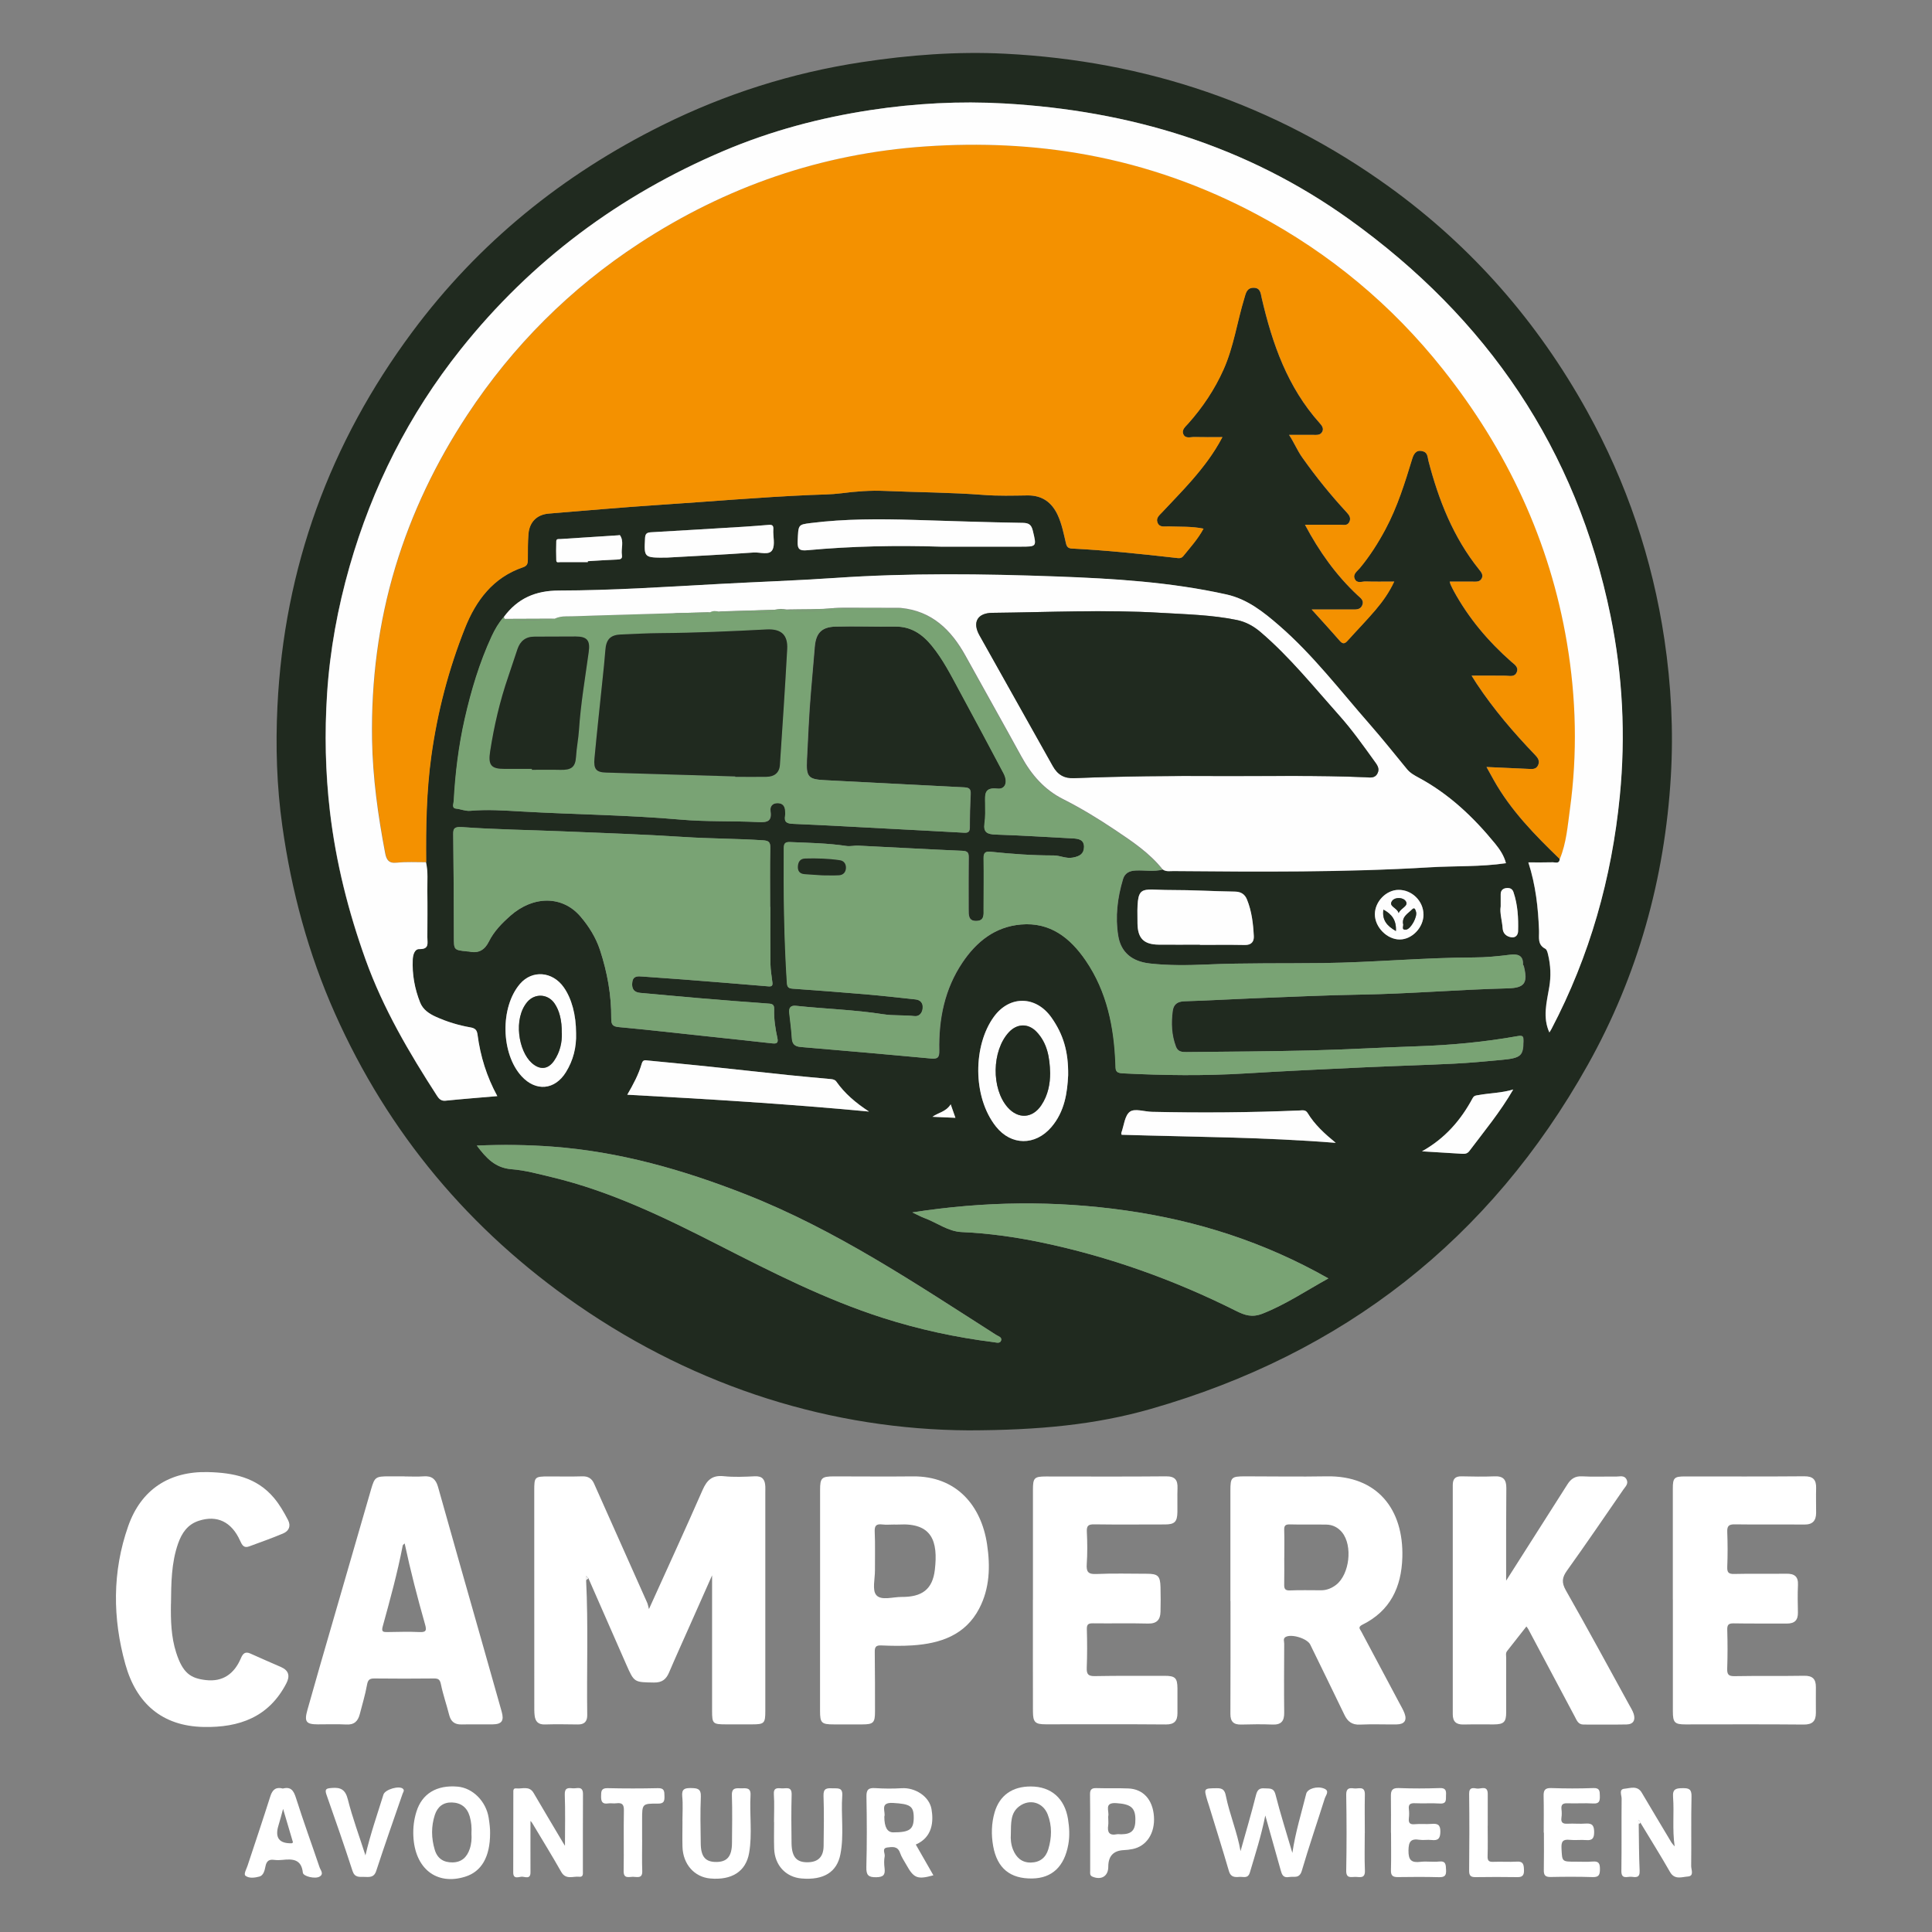 <?xml version="1.0" encoding="UTF-8"?>
<svg xmlns="http://www.w3.org/2000/svg" id="Laag_1" viewBox="0 0 400 400">
  <rect x="0" y="0" width="400" height="400" fill="#808080" stroke="none"/>
  <defs>
    <style>
      .cls-1 {
        fill: #f49100;
      }

      .cls-2 {
        fill: #fff;
      }

      .cls-3 {
        fill: #79a374;
      }

      .cls-4 {
        fill: #202a1f;
      }

      .cls-5 {
        fill: #fefefe;
      }
    </style>
  </defs>
  <path class="cls-4" d="M200.51,296.14c-27.89-.16-55.9-8.63-81.02-26.02-22.26-15.41-39.09-35.5-50.14-60.29-5.52-12.39-9.01-25.38-10.9-38.82-1.16-8.24-1.41-16.52-1.01-24.78,1.39-28.66,10.81-54.49,27.92-77.51,13.73-18.47,31.12-32.54,51.69-42.76,13.1-6.51,26.88-10.89,41.37-13.09,9.84-1.5,19.74-2.25,29.66-1.75,29.16,1.48,55.79,10.43,79.53,27.56,17.16,12.39,30.75,27.98,40.99,46.46,8.18,14.76,13.51,30.53,16,47.26,1.4,9.42,1.89,18.89,1.33,28.36-1.26,21.17-6.84,41.23-17.22,59.75-20.27,36.17-50.6,59.76-90.4,71.18-11.47,3.29-23.25,4.42-37.79,4.45ZM240.73,180.03c.68.49,1.46.32,2.21.33,17.71.15,35.42.28,53.11-.78,5.22-.32,10.47-.08,15.74-.85-.4-1.57-1.28-2.88-2.26-4.07-4.47-5.47-9.53-10.26-15.81-13.64-.88-.47-1.76-.96-2.43-1.77-2.56-3.12-5.08-6.28-7.74-9.32-6.08-6.93-11.69-14.31-18.69-20.38-3.24-2.81-6.58-5.49-10.93-6.46-11.57-2.58-23.34-3.29-35.12-3.72-15.29-.56-30.6-.75-45.89.3-8.01.55-16.03.81-24.05,1.25-11.05.6-22.1,1.34-33.16,1.36-4.87.01-8.56,1.64-11.39,5.47-1.04,1.2-1.83,2.55-2.49,3.99-2.53,5.47-4.24,11.21-5.57,17.06-1.28,5.61-1.98,11.32-2.28,17.07-.03.52-.48,1.45.48,1.55,1,.1,1.91.54,2.96.45,3.53-.31,7.08-.06,10.6.14,10.97.63,21.96.71,32.92,1.68,5.33.47,10.71.25,16.06.51,1.83.09,2.88-.1,2.55-2.27-.14-.91.34-1.62,1.39-1.65,1.09-.03,1.62.56,1.66,1.63.01.32.04.64-.01.95-.25,1.34.34,1.66,1.63,1.71,6.73.28,13.45.67,20.17,1.02,5.04.26,10.09.53,15.13.81.81.05,1.29-.04,1.29-1.06,0-2.34.08-4.68.18-7.02.04-.98-.34-1.26-1.31-1.31-9.6-.47-19.2-1.02-28.8-1.48-3.47-.17-3.97-.63-3.79-4.22.25-4.71.42-9.44.83-14.14.27-3.08.53-6.16.79-9.24.24-2.88,1.43-4.12,4.33-4.2,4.11-.11,8.22.05,12.33,0,3.27-.04,5.61,1.55,7.58,3.96,2.3,2.81,3.93,6.03,5.64,9.19,3.1,5.72,6.17,11.46,9.21,17.21.96,1.81.4,3.38-1.28,3.18-2.75-.32-2.54,1.25-2.52,2.99.01,1.39.07,2.8-.13,4.17-.28,1.92.57,2.3,2.29,2.36,5.31.17,10.61.52,15.92.79,1.2.06,2.42.22,2.39,1.78-.02,1.4-.87,1.92-2.3,2.19-1.45.27-2.64-.44-3.97-.44-4.35,0-8.68-.3-13-.76-1.16-.12-1.55.18-1.52,1.39.06,3.48,0,6.96,0,10.44,0,1.14.21,2.46-1.5,2.49-1.68.03-1.61-1.23-1.61-2.41,0-3.54-.03-7.09.02-10.63.01-.98-.12-1.43-1.27-1.48-7.19-.31-14.38-.72-21.58-1.07-.82-.04-1.66.19-2.46.07-3.87-.58-7.77-.65-11.67-.81-1.04-.04-1.28.31-1.29,1.27-.07,9.3.05,18.6.64,27.89.06.94.39,1.14,1.22,1.2,5.01.36,10.03.73,15.03,1.16,3.46.3,6.92.68,10.37,1.06,1.04.11,1.59.77,1.49,1.82-.1,1.02-.73,1.75-1.73,1.63-2.14-.25-4.32-.05-6.42-.38-6-.94-12.06-1.11-18.08-1.75-1.09-.12-1.51.39-1.4,1.44.19,1.76.43,3.51.54,5.27.07,1.24.63,1.71,1.84,1.82,8.98.76,17.95,1.53,26.92,2.38,1.42.13,1.78-.18,1.75-1.66-.14-6.51,1.1-12.71,4.8-18.21,2.91-4.33,6.75-7.41,12.13-7.87,6.06-.52,10.21,2.78,13.39,7.44,4.43,6.47,5.89,13.87,6.17,21.56.04.99-.08,1.74,1.4,1.81,8.53.44,17.04.54,25.57.02,8.32-.51,16.65-.89,24.98-1.28,6.05-.28,12.1-.44,18.15-.74,3.25-.16,6.5-.47,9.75-.77,4.09-.37,4.58-.84,4.61-3.89,0-.95-.04-1.25-1.23-1.04-6.85,1.22-13.77,1.87-20.72,2.1-7.33.24-14.66.68-21.99.86-8.6.21-17.21.25-25.81.34-.89,0-1.79-.04-2.19-1.1-.92-2.41-1.02-4.9-.68-7.42.19-1.38,1-1.96,2.48-2,5.05-.14,10.09-.45,15.13-.65,7.14-.28,14.28-.61,21.43-.73,10.12-.17,20.21-1.04,30.33-1.29,3.53-.09,4.19-1.13,3.32-4.62-.03-.12-.18-.22-.17-.33.09-1.93-1.16-2.2-2.62-2.02-2.5.31-5.04.56-7.51.57-10.44.03-20.83,1.03-31.26,1.16-8.03.1-16.07-.05-24.1.3-3.91.17-7.84.23-11.75-.21-3.64-.4-6-2.26-6.56-5.72-.65-3.97-.16-7.91.99-11.75.37-1.24,1.32-1.72,2.61-1.78,1.88-.09,3.78.3,5.65-.2ZM88.21,178.5c-.07-7.33.05-14.64,1.06-21.93,1.26-9.12,3.57-17.97,6.96-26.5,2.28-5.75,5.84-10.51,12.03-12.62.87-.3.99-.78.99-1.54,0-1.77,0-3.55.13-5.31.19-2.53,1.75-4.07,4.24-4.27,7.62-.62,15.24-1.3,22.87-1.8,10.45-.68,20.88-1.6,31.34-2.05,2.12-.09,4.28-.09,6.38-.36,3-.39,5.98-.62,9.01-.48,6.81.3,13.62.31,20.43.83,2.99.23,6.05.14,9.08.1,2.99-.04,5.01,1.41,6.25,4.09.85,1.85,1.23,3.84,1.69,5.8.17.73.44,1.07,1.23,1.11,7.19.36,14.35,1.12,21.51,1.93.55.06,1.09.2,1.55-.37,1.46-1.81,3.03-3.54,4.19-5.68-2.47-.5-4.87-.37-7.25-.46-.84-.03-1.89.29-2.29-.83-.34-.95.43-1.5.98-2.1,2.07-2.22,4.21-4.38,6.19-6.67,2.29-2.65,4.46-5.41,6.28-8.89-2.14,0-3.96.04-5.78-.02-.78-.02-1.8.37-2.26-.48-.52-.97.37-1.64.94-2.28,3.01-3.38,5.49-7.08,7.34-11.22,2.11-4.73,2.8-9.85,4.3-14.75.31-1.03.48-2.18,1.94-2.17,1.44.01,1.45,1.2,1.67,2.14,2.19,9.45,5.35,18.45,11.97,25.85.47.52.95,1.13.53,1.87-.41.72-1.19.6-1.88.6-1.59,0-3.19,0-4.96,0,1.06,1.6,1.69,3.21,2.72,4.66,2.82,3.99,5.87,7.77,9.18,11.35.53.57.99,1.19.57,2.03-.41.82-1.19.57-1.85.57-2.36.02-4.73,0-7.32,0,2.94,5.53,6.42,10.43,10.9,14.61.58.54,1.39,1.03.95,2.05-.41.96-1.3.88-2.12.88-2.68.01-5.36,0-8.35,0,2.12,2.35,4,4.39,5.81,6.48.63.73,1.05.62,1.63-.03,1.9-2.12,3.89-4.15,5.74-6.32,1.49-1.75,2.85-3.63,3.9-5.91-2.13,0-4.03.04-5.92-.02-.76-.03-1.76.47-2.23-.49-.5-1.03.48-1.62,1.01-2.25,2.07-2.49,3.79-5.19,5.32-8.05,2.49-4.66,4.04-9.66,5.57-14.68.38-1.23,1.05-1.91,2.36-1.43.84.31.81,1.24.99,1.94,2.12,8.15,5.16,15.86,10.5,22.5.45.56.91,1.14.5,1.87-.41.73-1.17.62-1.87.62-1.56,0-3.11,0-4.73,0,.07.23.1.41.17.58.21.46.43.92.67,1.36,3.07,5.61,7.12,10.42,11.91,14.64.64.57,1.57,1.11,1.13,2.17-.44,1.06-1.43.75-2.31.73-2.34-.04-4.69-.01-7.04-.01.31.48.66,1.07,1.04,1.64,3.51,5.29,7.61,10.09,12,14.66.57.6,1.14,1.23.76,2.17-.41,1.01-1.29.87-2.1.83-2.76-.11-5.52-.25-8.61-.39.57,1.03,1.02,1.84,1.47,2.65,3.53,6.32,8.54,11.42,13.68,16.39-.05,1.07-.88.68-1.42.69-1.66.04-3.33.02-5.07.02,1.53,4.72,2.03,9.4,2.21,14.13.05,1.38-.38,2.89,1.3,3.75.31.16.46.74.56,1.16.55,2.24.64,4.53.26,6.77-.54,3.15-1.41,6.26.02,9.39.12-.2.29-.45.43-.71,7.93-15.13,12.48-31.24,14.15-48.23,1.23-12.54.6-24.94-1.91-37.27-7.04-34.6-25.58-61.67-54.07-82.1-21.33-15.3-45.5-22.55-71.49-24.02-9.21-.52-18.42-.03-27.59,1.36-10.53,1.6-20.73,4.32-30.52,8.48-21.56,9.16-39.8,22.73-54.43,41.11-10.69,13.43-18.26,28.45-22.97,44.89-2.46,8.59-4.08,17.4-4.66,26.34-.53,8.14-.37,16.28.59,24.42,1.23,10.53,3.8,20.71,7.38,30.66,3.63,10.11,9.03,19.29,14.83,28.26.33.51.81,1.04,1.68.95,3.54-.36,7.09-.64,10.76-.95-2.21-4.03-3.51-8.26-4.09-12.69-.13-.97-.46-1.37-1.47-1.54-2.47-.43-4.87-1.16-7.17-2.2-1.41-.64-2.67-1.47-3.25-2.95-1.13-2.84-1.67-5.8-1.53-8.87.05-.99.38-2.22,1.36-2.19,2.14.06,1.65-1.3,1.66-2.46.02-3.16.04-6.33,0-9.49-.03-2.01.19-4.04-.28-6.03ZM159.49,187.76h-.04c0-4.05-.05-8.1.03-12.14.03-1.22-.25-1.55-1.51-1.64-5.41-.36-10.82-.33-16.23-.68-8.44-.55-16.91-.83-25.36-1.18-6.88-.29-13.78-.37-20.65-.87-2.03-.15-1.9.57-1.89,1.94.07,6.89.12,13.79.13,20.68,0,2.83-.05,2.83,2.81,3.12.13.01.26,0,.38.03,1.91.42,3.19-.33,4.05-2.06,1.06-2.13,2.7-3.8,4.46-5.36,4.74-4.19,10.79-4.21,14.52.17,1.73,2.03,3.18,4.34,4.04,6.95,1.5,4.6,2.36,9.3,2.32,14.14-.01,1.28.3,1.68,1.62,1.8,6,.55,12,1.24,17.99,1.88,4.57.49,9.13.97,13.69,1.48.86.1,1.33-.01,1.11-1.06-.43-1.95-.74-3.93-.68-5.94.02-.71-.09-1.16-1-1.22-4.9-.34-9.79-.74-14.68-1.15-4.01-.34-8.02-.73-12.04-1.08-1.42-.12-1.81-.98-1.65-2.22.17-1.33,1.15-1.24,2.14-1.16,2.77.22,5.55.38,8.32.6,5.9.46,11.79.93,17.69,1.43.67.06.94-.09.86-.78-.15-1.3-.39-2.61-.41-3.91-.05-3.92-.02-7.84-.02-11.76ZM98.73,237.18c1.95,2.6,3.82,4.63,7.2,4.89,2.81.21,5.59.99,8.35,1.65,12.19,2.92,23.36,8.36,34.44,14.01,11.08,5.66,22.15,11.3,34.05,15.11,7.51,2.41,15.19,4.06,23.01,5.04.49.06,1.26.33,1.49-.33.24-.71-.57-.89-1.01-1.17-16.74-10.69-33.24-21.79-51.9-29.12-12.93-5.08-26.1-8.84-40-9.87-5.1-.38-10.2-.44-15.62-.22ZM275.04,264.68c-13.31-7.55-27.24-11.98-41.96-14.07-14.62-2.08-29.2-1.93-44.19.4,1.11.52,1.77.89,2.47,1.15,2.6.95,4.91,2.79,7.75,2.92,5.52.25,10.99,1.01,16.37,2.12,14.08,2.93,27.53,7.74,40.4,14.18,1.83.92,3.33,1.46,5.57.57,4.79-1.9,8.98-4.73,13.6-7.28ZM179.93,230.14c-2.84-1.86-5.05-3.77-6.77-6.21-.27-.39-.71-.48-1.16-.52-2.89-.27-5.78-.52-8.67-.82-5.39-.56-10.78-1.17-16.17-1.73-4.33-.45-8.66-.87-12.99-1.29-.52-.05-1.05-.23-1.29.62-.65,2.26-1.77,4.34-3,6.46,16.68.9,33.16,1.89,50.06,3.49ZM221.15,222.63c.07-4.91-1.01-8.47-3.44-11.94-3.2-4.56-8.66-4.67-11.92-.21-4.3,5.88-4.49,16.57.41,22.75,3.16,3.98,8.14,4,11.47.12,2.8-3.26,3.31-7.2,3.48-10.73ZM248.43,195.58s0,.03,0,.04c3.1,0,6.2-.04,9.3.02,1.35.03,1.91-.71,1.85-1.83-.13-2.58-.42-5.15-1.41-7.57-.44-1.09-1.22-1.63-2.48-1.65-4.43-.07-8.85-.34-13.28-.33-6.64.02-7.06-1.51-6.91,6.95.05,3.04,1.29,4.32,4.38,4.36,2.85.03,5.7,0,8.54,0ZM194.76,113.18c5.5,0,10.99,0,16.49,0,3.41,0,3.37.02,2.59-3.25-.29-1.19-.71-1.66-2.09-1.68-7.52-.12-15.03-.39-22.54-.61-7.13-.21-14.25-.24-21.35.65-2.66.34-2.57.31-2.72,3.8-.07,1.66.43,1.98,1.98,1.83,9.19-.85,18.41-1.03,27.63-.74ZM276.53,236.61c-2.26-1.85-4.33-3.73-5.82-6.18-.42-.7-1.04-.54-1.66-.51-10.18.42-20.36.5-30.54.28-1.56-.03-3.57-.75-4.57-.03-1.09.78-1.24,2.87-1.79,4.39-.04.1.03.24.06.39,14.76.45,29.54.49,44.31,1.67ZM119.27,213.91c0-3.79-.91-7.16-2.56-9.5-2.33-3.31-6.54-3.63-9.05-.7-4.15,4.82-3.98,14.43.34,19.13,2.94,3.2,6.87,2.86,9.16-.84,1.53-2.47,2.2-5.18,2.11-8.08ZM138,115.45c5.59-.32,11.82-.62,18.05-1.06,1.32-.09,3.19.63,3.85-.52.63-1.1.11-2.83.21-4.27.06-.83-.27-.98-.96-.93-1.63.13-3.27.27-4.9.37-6.48.4-12.96.79-19.45,1.16-.82.05-1.2.24-1.25,1.2-.21,4.08-.25,4.08,4.45,4.05ZM294.41,238.37c3.08.19,5.7.34,8.31.51.59.04,1.08-.04,1.48-.57,3.1-4.12,6.4-8.09,9.09-12.74-2.47.74-4.87.72-7.22,1.16-.48.09-.87.07-1.19.65-2.41,4.48-5.61,8.26-10.48,10.99ZM121.71,116.38c0-.06,0-.12,0-.19,2.02-.12,4.04-.26,6.06-.34.68-.02,1.13-.13,1-.93-.22-1.36.49-2.82-.41-4.11-.04-.05-.24,0-.37.02-3.97.26-7.94.51-11.91.77-.35.02-.88-.12-.9.43-.05,1.33-.05,2.66,0,3.98.02.58.5.37.86.37,1.89,0,3.79,0,5.68,0ZM294.72,189.34c0-2.79-2.4-5.14-5.19-5.1-2.54.03-4.86,2.42-4.87,5.03-.01,2.67,2.51,5.24,5.14,5.24,2.57,0,4.93-2.48,4.93-5.17ZM310.7,187.72c-.21,1.31.3,2.91.42,4.53.07,1.01.77,1.67,1.83,1.81.91.12,1.34-.56,1.36-1.24.08-2.75-.06-5.49-.96-8.13-.25-.74-.83-.9-1.5-.82-.71.08-1.13.5-1.14,1.25-.01.75,0,1.51,0,2.6ZM196.83,228.64c-.98,1.56-2.54,1.69-3.78,2.58,1.67.08,3.19.14,4.76.21-.32-.92-.59-1.68-.98-2.79Z"></path>
  <path class="cls-2" d="M121.35,327.18c.46,9.29.1,18.6.23,27.89.02,1.32-.57,1.98-1.94,1.96-2.28-.03-4.56-.07-6.83,0-1.38.05-1.98-.63-2.12-1.85-.09-.75-.07-1.52-.07-2.27,0-14.74-.01-29.48-.01-44.23,0-2.92.06-2.99,2.97-3,2.34,0,4.68.05,7.02-.02,1.18-.03,1.93.47,2.38,1.47,3.68,8.22,7.34,16.44,11,24.67.16.36.22.77.38,1.34,3.77-8.34,7.51-16.46,11.1-24.65.9-2.05,1.99-3.11,4.37-2.86,2.13.22,4.3.12,6.45.02,1.61-.08,2.11.74,2.17,2.12.02.38,0,.76,0,1.14,0,15.12,0,30.24,0,45.37,0,2.5-.23,2.73-2.69,2.73-1.83,0-3.67,0-5.5,0-2.67,0-2.83-.17-2.83-2.76,0-9.17,0-18.34,0-28.09-1.66,3.75-3.12,7.02-4.57,10.29-1.45,3.27-2.93,6.52-4.33,9.8-.61,1.44-1.46,2.13-3.15,2.1-4.07-.07-4.07.01-5.71-3.71-2.62-5.96-5.23-11.93-7.85-17.89-.16-.16-.31-.32-.47-.49,0,.3.02.6.02.9Z"></path>
  <path class="cls-2" d="M254.74,331.46c0-7.59,0-15.18,0-22.77,0-2.85.18-3.02,3.03-3.03,5.63,0,11.26.1,16.88,0,10.56-.19,15.97,6.88,15.69,16.76-.18,6.21-2.52,11.11-8.26,13.95-1.04.52-.49.93-.25,1.4,2.61,4.93,5.24,9.84,7.86,14.76.38.72.81,1.43,1.1,2.19.55,1.48-.03,2.28-1.63,2.3-2.53.03-5.06-.08-7.59.04-1.66.08-2.56-.64-3.23-2.04-2.33-4.86-4.72-9.69-7.07-14.53-.62-1.27-3.97-2.3-5.15-1.54-.51.33-.23.92-.24,1.38-.02,4.74-.06,9.49,0,14.23.03,1.77-.61,2.56-2.43,2.49-2.15-.09-4.3-.06-6.45,0-1.59.04-2.27-.59-2.26-2.23.04-7.78.02-15.56.02-23.34h-.04ZM265.89,322.47c0,1.83.03,3.66-.01,5.49-.02.89.09,1.37,1.2,1.32,2.14-.1,4.29-.02,6.44-.03,1.17,0,2.2-.43,3.11-1.13,2.78-2.16,3.47-8.1,1.24-10.85-.83-1.02-1.95-1.6-3.27-1.62-2.52-.04-5.05.03-7.57-.04-.93-.02-1.18.29-1.15,1.18.06,1.89.02,3.79.02,5.68Z"></path>
  <path class="cls-2" d="M316.03,336.74c-1.37,1.75-2.68,3.43-4,5.09-.36.46-.18.97-.19,1.45-.02,3.73,0,7.47,0,11.2,0,2.06-.49,2.53-2.57,2.54-2.09.01-4.18-.03-6.26.02-1.49.03-2.23-.57-2.23-2.11.01-15.82.01-31.64,0-47.46,0-1.27.51-1.84,1.81-1.81,2.28.05,4.56.09,6.83,0,1.82-.08,2.47.68,2.45,2.45-.06,6.07-.04,12.15-.04,18.22,0,.28,0,.56,0,.93,4.27-6.71,8.48-13.31,12.67-19.91.73-1.16,1.6-1.78,3.08-1.69,2.33.14,4.68.01,7.02.05.76.01,1.7-.36,2.18.64.41.86-.26,1.44-.67,2.03-3.86,5.6-7.69,11.22-11.65,16.75-1.05,1.46-1.2,2.48-.27,4.13,4.47,7.85,8.77,15.8,13.12,23.72.33.6.71,1.19.92,1.84.41,1.27-.04,2.18-1.45,2.21-2.97.06-5.95,0-8.92.02-1.14,0-1.41-.89-1.82-1.65-3.21-6.04-6.42-12.07-9.63-18.11-.08-.15-.19-.27-.37-.53Z"></path>
  <path class="cls-2" d="M83.75,305.68c1.33,0,2.66.08,3.98-.02,1.68-.13,2.51.6,2.96,2.19,2.92,10.45,5.91,20.88,8.87,31.31,1.44,5.06,2.86,10.13,4.3,15.19.54,1.9.05,2.64-1.85,2.66-2.15.03-4.3-.03-6.45.02-1.42.03-2.21-.58-2.56-1.96-.54-2.13-1.27-4.2-1.71-6.35-.2-.97-.51-1.22-1.43-1.21-4.11.04-8.23.05-12.34,0-1.04-.01-1.36.31-1.54,1.35-.36,2.03-.98,4.02-1.49,6.03-.37,1.46-1.16,2.25-2.81,2.15-1.96-.11-3.92-.02-5.88-.03-2.44,0-2.84-.56-2.15-3,.83-2.95,1.67-5.91,2.52-8.86,3.55-12.27,7.1-24.54,10.66-36.81.74-2.54.95-2.68,3.72-2.68,1.08,0,2.15,0,3.23,0ZM83.78,319.55c-.17.17-.37.29-.4.44-1.09,5.66-2.62,11.21-4.15,16.77-.31,1.11.14,1.15.97,1.14,2.21-.03,4.43-.11,6.63,0,1.43.08,1.52-.37,1.17-1.6-1.57-5.52-3.01-11.07-4.22-16.75Z"></path>
  <path class="cls-2" d="M169.79,331.26c0-7.59,0-15.19,0-22.78,0-2.49.31-2.8,2.85-2.81,5.44,0,10.88.06,16.32,0,9.15-.11,14.22,6.15,15.4,14.05.69,4.58.56,9.12-1.62,13.3-2.88,5.53-8.06,7.26-13.85,7.64-2.14.14-4.3.1-6.45.01-1.13-.05-1.35.36-1.33,1.39.06,4.11.04,8.23.05,12.34,0,2.27-.35,2.62-2.64,2.62-1.96,0-3.92,0-5.88,0-2.56,0-2.86-.3-2.86-2.79,0-7.66,0-15.31,0-22.97ZM185.1,315.64c-.82,0-1.65.08-2.46-.02-1.23-.14-1.6.26-1.54,1.53.12,2.65.03,5.31.05,7.97.01,1.76-.61,4.1.28,5.13,1.01,1.18,3.42.37,5.22.38,4.21.03,6.42-1.53,6.9-5.62.69-5.91-.57-9.77-7.5-9.37-.32.02-.63,0-.95,0Z"></path>
  <path class="cls-2" d="M213.86,331.21c0-7.59,0-15.19,0-22.78,0-2.45.28-2.74,2.68-2.74,8.29,0,16.58.05,24.86-.03,1.89-.02,2.46.77,2.39,2.48-.06,1.64.01,3.29-.02,4.93-.04,2.03-.59,2.55-2.6,2.55-4.87,0-9.74.05-14.62-.02-1.25-.02-1.6.32-1.53,1.57.11,2.21.13,4.43-.02,6.64-.11,1.6.27,2.16,2.01,2.07,3.47-.16,6.96-.05,10.44-.05,2.28,0,2.76.44,2.82,2.75.05,1.71.04,3.42,0,5.12-.04,1.66-.78,2.49-2.6,2.44-3.79-.1-7.59,0-11.39-.05-.95-.01-1.29.2-1.26,1.24.08,2.65.08,5.32-.02,7.97-.05,1.31.29,1.74,1.66,1.72,4.81-.09,9.62-.05,14.43-.06,2.22,0,2.67.42,2.69,2.61.01,1.71,0,3.42,0,5.12,0,1.6-.64,2.36-2.4,2.34-8.29-.07-16.58-.03-24.87-.03-2.19,0-2.64-.42-2.65-2.65-.02-7.09-.01-14.17-.01-21.26,0-.63,0-1.27,0-1.9Z"></path>
  <path class="cls-2" d="M346.34,331.17c0-7.66,0-15.31,0-22.97,0-2.24.29-2.52,2.53-2.52,8.23,0,16.45.04,24.68-.03,1.85-.02,2.5.73,2.46,2.46-.05,1.71,0,3.42,0,5.12-.01,1.58-.71,2.43-2.41,2.41-4.81-.04-9.62.03-14.43-.04-1.26-.02-1.61.37-1.56,1.59.09,2.4.1,4.81,0,7.21-.04,1.15.25,1.5,1.44,1.47,3.6-.09,7.21,0,10.82-.05,1.65-.02,2.47.58,2.38,2.34-.09,1.89-.05,3.8-.01,5.69.03,1.6-.69,2.3-2.29,2.29-3.67-.03-7.34.03-11.01-.04-1.11-.02-1.36.33-1.33,1.38.08,2.66.08,5.32-.01,7.97-.04,1.22.26,1.61,1.54,1.58,4.81-.09,9.62,0,14.42-.08,1.76-.03,2.41.73,2.4,2.36-.02,1.77,0,3.54,0,5.32,0,1.71-.72,2.44-2.54,2.42-8.16-.08-16.32-.03-24.49-.03-2.2,0-2.58-.39-2.58-2.69,0-7.72,0-15.44,0-23.16Z"></path>
  <path class="cls-2" d="M35.39,332.06c-.05,3.41.03,6.82,1.09,10.11,1.38,4.29,3.02,5.3,6.12,5.67,3.54.42,5.91-1.31,7.27-4.51.4-.94.87-1.49,1.99-.97,2.1.96,4.23,1.86,6.34,2.79,1.62.72,1.86,1.87,1.08,3.38-3.62,6.97-9.7,9.17-17.12,9.02-8.64-.17-13.95-4.92-16.2-12.96-2.66-9.51-2.74-19.2.59-28.64,2.66-7.57,8.52-11.38,16.54-11.17,5.17.13,10.02,1.07,13.61,5.32,1.19,1.41,2.09,2.99,2.93,4.6.65,1.25.19,2.28-1.02,2.79-2.3.97-4.66,1.8-7.01,2.67-1.12.42-1.48-.26-1.9-1.19-1.77-3.93-4.78-5.33-8.54-4.11-2.32.75-3.52,2.53-4.28,4.69-1.43,4.06-1.43,8.29-1.48,12.51Z"></path>
  <path class="cls-2" d="M261.97,375.87c-.89,4.4-2.1,8.09-3.2,11.81-.4,1.34-1.36.84-2.14.91-.94.08-1.82.09-2.19-1.18-1.33-4.57-2.77-9.11-4.16-13.66-.09-.3-.2-.59-.29-.89-.78-2.66-.78-2.59,1.95-2.63,1.2-.02,1.63.4,1.85,1.54.78,3.88,2.37,7.55,3.05,11.49,1.08-3.87,2.22-7.72,3.2-11.61.28-1.09.71-1.48,1.78-1.39.97.08,1.88-.21,2.26,1.29,1.01,3.99,2.27,7.91,3.49,12.08.64-4.33,1.88-8.27,2.87-12.26.26-1.03,2.24-1.65,3.69-1.07,1.22.48.37,1.36.15,2.04-1.58,5-3.28,9.97-4.76,15-.5,1.68-1.64,1.1-2.66,1.28-1.22.22-1.47-.55-1.71-1.43-1-3.59-2.02-7.18-3.18-11.3Z"></path>
  <path class="cls-2" d="M109.83,377c0,3.64-.02,7.15,0,10.65.01,1.51-1.13.9-1.76.9-.64,0-1.81.63-1.81-.86,0-5.5,0-11,.02-16.51,0-.43-.07-.99.61-.91,1.23.14,2.68-.6,3.58.93,1.96,3.36,3.96,6.7,5.94,10.04.14.24.29.48.56.92,0-3.72.09-7.17-.04-10.62-.05-1.43.73-1.39,1.61-1.29.85.1,2.17-.62,2.16,1.2-.03,5.31-.02,10.62-.02,15.94,0,.55.12,1.27-.77,1.17-1.27-.14-2.75.69-3.71-1-1.95-3.44-4.03-6.81-6.06-10.2-.08-.13-.2-.23-.32-.36Z"></path>
  <path class="cls-2" d="M339.28,377.68c.05,3.22.04,6.44.19,9.66.07,1.49-.83,1.33-1.69,1.23-.83-.1-2.12.64-2.09-1.22.07-4.99,0-9.99.05-14.98,0-.7-.62-1.93.58-2.03,1.18-.1,2.67-.74,3.58.8,2.04,3.46,4.11,6.9,6.17,10.35.12.2.3.37.65.79-.52-3.61-.08-6.94-.33-10.24-.13-1.67.62-1.8,1.96-1.82,1.32-.02,1.9.19,1.86,1.73-.11,4.8-.01,9.61-.07,14.41,0,.74.65,2.06-.69,2.15-1.24.09-2.74.75-3.7-.95-1.96-3.43-4.06-6.78-6.1-10.16-.11-.19-.23-.38-.34-.58-.22.28-.12.57-.03.86Z"></path>
  <path class="cls-2" d="M189.61,381.9c1.26,2.2,2.44,4.27,3.64,6.36-3.31.92-4.05.62-5.6-2.17-.46-.82-1.01-1.61-1.31-2.49-.49-1.42-1.61-1.23-2.61-1.1-1.25.16-.44,1.22-.57,1.84-.15.79-.12,1.65-.02,2.45.16,1.34-.21,1.84-1.69,1.87-1.65.03-2.12-.4-2.08-2.1.13-4.86.11-9.73.02-14.59-.03-1.46.43-1.85,1.82-1.76,1.82.12,3.67.13,5.49.02,2.74-.17,5.7,1.67,6.16,4.34.42,2.42.29,5.78-3.25,7.32ZM183.09,376.12q0,3.24,1.83,3.25c3.4,0,4.25-.61,4.26-3.05,0-2.44-.79-2.83-4.28-3.04-2.89-.17-1.46,1.86-1.81,2.84Z"></path>
  <path class="cls-2" d="M213.41,369.87c4.24,0,7.03,2.49,7.71,6.75.28,1.77.38,3.49.06,5.27-.82,4.55-3.35,6.97-7.48,7.03-4.55.07-7.26-2.11-8.08-6.73-.41-2.31-.36-4.67.3-6.95,1.03-3.53,3.66-5.38,7.49-5.37ZM209.28,379.9c-.06.71,0,1.91.45,3.03.66,1.64,1.81,2.72,3.69,2.69,1.86-.03,3.09-.99,3.62-2.75.72-2.41.8-4.84-.13-7.22-.98-2.5-3.71-3.28-5.86-1.69-1.87,1.38-1.72,3.45-1.77,5.94Z"></path>
  <path class="cls-2" d="M101.47,379.53c0,4.94-1.79,7.97-5.16,9.02-5.92,1.85-10.43-1.67-10.73-8.43-.08-1.7.12-3.4.64-5.04,1.15-3.71,4.17-5.55,8.5-5.18,3.19.27,5.91,3.07,6.45,6.43.19,1.18.32,2.34.3,3.2ZM97.61,379.61c.07-1.21-.02-2.38-.36-3.55-.55-1.87-1.82-2.83-3.7-2.88-1.78-.05-2.97.89-3.52,2.57-.78,2.4-.74,4.82-.02,7.23.55,1.83,1.83,2.63,3.68,2.61,1.89-.03,2.99-1.08,3.57-2.81.35-1.04.42-2.09.35-3.17Z"></path>
  <path class="cls-2" d="M141.29,377.04c0-1.71.13-3.43-.04-5.12-.15-1.56.54-1.74,1.83-1.72,1.31.02,2.09.12,2.02,1.81-.14,3.22-.06,6.45-.02,9.67.03,2.77,1,3.85,3.28,3.82,2.21-.03,3.17-1.18,3.19-3.94.02-3.29.09-6.58-.02-9.86-.06-1.65.91-1.46,1.93-1.45,1.01,0,2.02-.22,1.93,1.46-.23,3.97.39,7.98-.29,11.91-.67,3.87-3.61,5.69-8.04,5.3-3.3-.29-5.66-2.95-5.76-6.57-.05-1.77,0-3.54,0-5.31h0Z"></path>
  <path class="cls-2" d="M160.25,377.21c0-1.9.1-3.8-.03-5.69-.1-1.46.75-1.32,1.64-1.26.9.06,2.09-.48,2.04,1.3-.09,3.35-.07,6.71-.02,10.06.05,2.96,1.11,4.06,3.61,3.93,1.95-.1,3-1.18,3.03-3.34.05-3.48.1-6.96-.02-10.44-.05-1.56.73-1.57,1.84-1.52,1.05.05,2.17-.27,2.04,1.53-.29,4.03.4,8.1-.38,12.11-.72,3.73-3.48,5.41-8.03,5.03-3.28-.27-5.57-2.73-5.69-6.18-.06-1.83-.01-3.67-.01-5.5h-.02Z"></path>
  <path class="cls-2" d="M58.56,370.3c1.67-.44,2.23.42,2.71,1.92,1.53,4.83,3.27,9.59,4.89,14.38.21.61.96,1.38-.01,1.94-.91.52-3.37-.05-3.45-.83-.29-2.79-2.11-2.87-4.22-2.64-.56.06-1.14.07-1.7,0-1.05-.14-1.58.19-1.81,1.3-.16.81-.39,1.92-1.26,2.15-.92.24-2.14.44-2.9-.18-.4-.33.2-1.34.43-2.03,1.59-4.8,3.2-9.59,4.73-14.41.43-1.37,1.16-1.99,2.6-1.6ZM58.61,374.51c-.35,1.28-.62,2.36-.95,3.41q-1.18,3.82,2.74,3.71c.08,0,.16-.11.26-.18-.65-2.21-1.31-4.42-2.05-6.94Z"></path>
  <path class="cls-2" d="M225.7,379.52c0-2.66.03-5.31-.02-7.97-.02-.95.25-1.37,1.28-1.34,2.21.07,4.43-.02,6.64.07,3.09.12,5.05,2.3,5.31,5.77.25,3.46-1.5,6.18-4.4,6.77-.62.13-1.25.2-1.88.23q-3.17.16-3.17,3.42c0,1.95-1.4,2.83-3.24,2.09-.67-.27-.5-.78-.51-1.26,0-2.59,0-5.18,0-7.78h-.01ZM229.45,376.42c0,.5.06,1.01-.01,1.5-.21,1.4.2,2.15,1.76,1.85.3-.06.63,0,.94,0,2.19-.02,2.96-.85,2.93-3.16-.03-2.42-1.06-3.1-3.96-3.29-2.62-.17-1.4,1.65-1.66,2.72-.03.12,0,.25,0,.38Z"></path>
  <path class="cls-2" d="M287.98,379.45c0-2.53.03-5.06-.01-7.59-.02-1.16.28-1.71,1.61-1.66,2.84.11,5.69.1,8.53,0,1.23-.04,1.33.57,1.27,1.48-.05.84.22,1.81-1.26,1.72-1.7-.11-3.41.02-5.12-.06-.94-.04-1.44.15-1.31,1.22.08.62.07,1.27,0,1.89-.11,1,.24,1.33,1.26,1.23,1.13-.11,2.28.03,3.41-.06,1.2-.09,1.86.07,1.85,1.57-.01,1.44-.44,1.93-1.84,1.76-.81-.1-1.66.08-2.46-.04-1.79-.28-2.27.32-2.3,2.19-.03,2.05.62,2.6,2.52,2.37,1.25-.15,2.54.08,3.79-.06,1.49-.17,1.41.7,1.47,1.72.07,1.14-.25,1.55-1.46,1.52-2.84-.08-5.69-.06-8.53-.02-1.03.01-1.45-.3-1.42-1.41.07-2.59.02-5.18.02-7.78h-.04Z"></path>
  <path class="cls-2" d="M319.61,379.43c0-2.53.04-5.06-.02-7.58-.03-1.17.25-1.69,1.57-1.65,2.9.1,5.81.11,8.72,0,1.34-.05,1.33.62,1.35,1.6.02,1.03-.06,1.67-1.38,1.59-1.76-.11-3.54.03-5.3-.04-1-.04-1.38.27-1.26,1.28.07.56.07,1.14-.01,1.7-.15,1.04.32,1.3,1.27,1.25,1.26-.07,2.53.07,3.79-.03,1.41-.11,1.71.54,1.71,1.79,0,1.2-.35,1.74-1.63,1.63-1.13-.1-2.28.07-3.41-.05-1.41-.15-1.79.31-1.72,1.74.14,2.78.04,2.78,2.89,2.78,1.2,0,2.41.07,3.6-.03,1.22-.1,1.47.42,1.47,1.53,0,1.13-.16,1.74-1.5,1.69-2.9-.09-5.81-.08-8.72-.02-1.1.02-1.42-.38-1.4-1.43.05-2.59.02-5.18.02-7.77h-.03Z"></path>
  <path class="cls-2" d="M75.66,384.14c1.03-4.44,2.46-8.5,3.73-12.6.33-1.06,3.32-1.93,4.06-1.17.33.34.02.67-.1,1.01-1.84,5.32-3.71,10.63-5.46,15.98-.48,1.47-1.51,1.24-2.54,1.23-.98,0-1.91.15-2.36-1.22-1.72-5.3-3.55-10.56-5.4-15.81-.42-1.2.02-1.29,1.07-1.38,1.89-.17,2.85.34,3.36,2.38.96,3.81,2.34,7.52,3.64,11.57Z"></path>
  <path class="cls-2" d="M132.95,380.92c0,2.15-.06,4.3.02,6.44.07,1.66-1.08,1.21-1.93,1.21-.84,0-1.95.46-1.92-1.2.07-4.17-.03-8.33.05-12.5.03-1.27-.36-1.68-1.57-1.52-.56.08-1.15-.06-1.7.03-1.25.19-1.47-.45-1.45-1.51.01-.97,0-1.68,1.35-1.65,3.47.08,6.94.08,10.41,0,1.35-.04,1.34.65,1.36,1.63.02,1.02-.06,1.58-1.37,1.57-3.25-.03-3.26.05-3.26,3.35,0,1.39,0,2.78,0,4.17Z"></path>
  <path class="cls-2" d="M308.01,378.03c0,2.09.05,4.18-.02,6.26-.03.91.23,1.22,1.16,1.18,1.64-.07,3.3.06,4.93-.04,1.33-.09,1.4.69,1.44,1.64.04.94-.12,1.59-1.31,1.57-2.91-.05-5.82-.04-8.73,0-.96.01-1.32-.3-1.31-1.31.05-5.32.07-10.63,0-15.95-.02-1.43.89-1.19,1.61-1.08.82.12,2.23-.74,2.24,1.1,0,2.21,0,4.43,0,6.64Z"></path>
  <path class="cls-2" d="M282.56,379.52c0,2.59-.08,5.18.03,7.76.07,1.78-1.14,1.29-2.04,1.31-.87.02-1.86.33-1.83-1.29.1-5.23.09-10.47,0-15.71-.02-1.35.62-1.46,1.6-1.32.91.13,2.3-.62,2.26,1.3-.06,2.65-.01,5.3-.01,7.95h0Z"></path>
  <path class="cls-1" d="M322.94,177.84c-5.15-4.97-10.15-10.07-13.68-16.39-.45-.81-.89-1.62-1.47-2.65,3.08.14,5.85.28,8.61.39.81.03,1.69.17,2.1-.83.39-.95-.19-1.58-.76-2.17-4.39-4.57-8.49-9.37-12-14.66-.38-.57-.74-1.16-1.04-1.64,2.35,0,4.69-.03,7.04.01.88.01,1.87.33,2.31-.73.44-1.07-.48-1.61-1.13-2.17-4.79-4.21-8.84-9.02-11.91-14.64-.24-.44-.46-.9-.67-1.36-.08-.16-.1-.34-.17-.58,1.61,0,3.17,0,4.73,0,.7,0,1.46.11,1.87-.62.41-.74-.06-1.32-.5-1.87-5.35-6.64-8.38-14.35-10.5-22.5-.18-.7-.15-1.63-.99-1.94-1.31-.48-1.98.2-2.36,1.43-1.53,5.01-3.08,10.02-5.57,14.68-1.53,2.85-3.25,5.56-5.32,8.05-.53.63-1.51,1.22-1.01,2.25.47.97,1.47.47,2.23.49,1.89.06,3.79.02,5.92.02-1.06,2.28-2.41,4.15-3.9,5.91-1.84,2.16-3.84,4.2-5.74,6.32-.58.65-1,.76-1.63.03-1.82-2.09-3.69-4.13-5.81-6.48,2.99,0,5.67,0,8.35,0,.81,0,1.71.08,2.12-.88.43-1.01-.37-1.5-.95-2.05-4.48-4.18-7.96-9.08-10.9-14.61,2.59,0,4.95.01,7.32,0,.66,0,1.44.25,1.85-.57.42-.84-.04-1.45-.57-2.03-3.31-3.58-6.36-7.36-9.18-11.35-1.03-1.45-1.66-3.06-2.72-4.66,1.77,0,3.36,0,4.96,0,.7,0,1.47.11,1.88-.6.43-.74-.06-1.35-.53-1.87-6.63-7.4-9.78-16.4-11.97-25.85-.22-.94-.23-2.13-1.67-2.14-1.46-.01-1.63,1.15-1.94,2.17-1.5,4.9-2.19,10.02-4.3,14.75-1.85,4.14-4.33,7.84-7.34,11.22-.57.64-1.46,1.31-.94,2.28.46.86,1.48.46,2.26.48,1.82.05,3.64.02,5.78.02-1.83,3.48-3.99,6.24-6.28,8.89-1.99,2.29-4.13,4.45-6.19,6.67-.55.59-1.32,1.14-.98,2.1.4,1.12,1.45.8,2.29.83,2.39.09,4.78-.04,7.25.46-1.15,2.15-2.73,3.87-4.19,5.68-.46.57-1,.43-1.55.37-7.15-.81-14.31-1.57-21.51-1.93-.79-.04-1.06-.38-1.23-1.11-.46-1.96-.84-3.95-1.69-5.8-1.23-2.68-3.26-4.12-6.25-4.09-3.03.04-6.09.13-9.08-.1-6.81-.53-13.62-.54-20.43-.83-3.03-.13-6.01.09-9.01.48-2.1.27-4.26.27-6.38.36-10.47.45-20.9,1.37-31.34,2.05-7.63.5-15.24,1.18-22.87,1.8-2.48.2-4.04,1.73-4.24,4.27-.13,1.76-.12,3.54-.13,5.31,0,.76-.12,1.24-.99,1.54-6.19,2.1-9.74,6.86-12.03,12.62-3.39,8.54-5.7,17.38-6.96,26.5-1,7.28-1.13,14.6-1.06,21.93-2.02.02-4.06-.12-6.06.09-1.7.18-2.14-.62-2.41-2.02-1.47-7.76-2.57-15.53-2.7-23.47-.2-12.16,1.31-24.08,4.81-35.69,3.38-11.21,8.42-21.69,14.88-31.5,9.43-14.32,21.33-26.2,35.62-35.54,18.01-11.77,37.78-18.62,59.35-20.08,11.22-.76,22.35-.29,33.4,1.75,12.36,2.28,24.1,6.46,35.19,12.37,15.01,8.01,27.86,18.69,38.44,32,13.29,16.74,22.16,35.56,25.71,56.73,1.91,11.41,2.19,22.88.61,34.35-.48,3.48-.73,7.02-2.1,10.33Z"></path>
  <path class="cls-3" d="M240.73,180.02c-1.86.51-3.77.11-5.65.21-1.29.06-2.24.55-2.61,1.78-1.15,3.84-1.63,7.78-.99,11.75.57,3.47,2.92,5.32,6.56,5.72,3.92.43,7.84.38,11.75.21,8.03-.35,16.07-.2,24.1-.3,10.43-.13,20.82-1.14,31.26-1.16,2.47,0,5.02-.25,7.51-.57,1.46-.18,2.71.09,2.62,2.02,0,.11.14.21.17.33.87,3.49.22,4.53-3.32,4.62-10.12.25-20.21,1.12-30.33,1.29-7.15.12-14.29.45-21.43.73-5.05.19-10.09.5-15.13.65-1.48.04-2.3.62-2.48,2-.34,2.51-.24,5.01.68,7.42.4,1.06,1.3,1.11,2.19,1.1,8.61-.1,17.21-.13,25.81-.34,7.33-.18,14.66-.61,21.99-.86,6.96-.23,13.87-.88,20.72-2.1,1.18-.21,1.24.08,1.23,1.04-.03,3.05-.52,3.52-4.61,3.89-3.25.3-6.49.61-9.75.77-6.05.3-12.1.46-18.15.74-8.33.39-16.66.77-24.98,1.28-8.53.52-17.05.42-25.57-.02-1.48-.08-1.37-.82-1.4-1.81-.27-7.69-1.74-15.09-6.17-21.56-3.19-4.65-7.33-7.96-13.39-7.44-5.38.46-9.22,3.55-12.13,7.87-3.69,5.5-4.94,11.7-4.8,18.21.03,1.47-.33,1.79-1.75,1.66-8.97-.84-17.94-1.62-26.92-2.38-1.21-.1-1.76-.58-1.84-1.82-.1-1.76-.35-3.52-.54-5.27-.11-1.05.31-1.56,1.4-1.44,6.02.64,12.08.81,18.08,1.75,2.11.33,4.28.13,6.42.38,1,.12,1.64-.62,1.73-1.63.1-1.05-.45-1.71-1.49-1.82-3.45-.38-6.91-.76-10.37-1.06-5.01-.43-10.02-.8-15.03-1.16-.84-.06-1.16-.27-1.22-1.2-.6-9.29-.71-18.58-.64-27.89,0-.96.25-1.32,1.29-1.27,3.9.16,7.8.23,11.67.81.8.12,1.64-.11,2.46-.07,7.19.35,14.38.76,21.58,1.07,1.15.05,1.29.51,1.27,1.48-.05,3.54-.01,7.09-.02,10.63,0,1.18-.08,2.45,1.61,2.41,1.71-.03,1.5-1.35,1.5-2.49,0-3.48.07-6.96,0-10.44-.02-1.21.36-1.51,1.52-1.39,4.32.45,8.65.77,13,.76,1.33,0,2.52.71,3.97.44,1.43-.27,2.28-.78,2.3-2.19.02-1.56-1.19-1.72-2.39-1.78-5.3-.27-10.61-.62-15.92-.79-1.72-.06-2.57-.44-2.29-2.36.2-1.37.15-2.78.13-4.17-.02-1.74-.23-3.31,2.52-2.99,1.68.2,2.24-1.37,1.28-3.18-3.04-5.75-6.11-11.49-9.21-17.21-1.71-3.17-3.34-6.38-5.64-9.19-1.97-2.41-4.31-4-7.58-3.96-4.11.05-8.23-.12-12.33,0-2.89.08-4.09,1.32-4.33,4.2-.26,3.08-.52,6.16-.79,9.24-.42,4.7-.58,9.42-.83,14.14-.19,3.59.32,4.05,3.79,4.22,9.6.47,19.2,1.02,28.8,1.48.98.05,1.35.33,1.31,1.31-.1,2.34-.19,4.68-.18,7.02,0,1.02-.48,1.11-1.29,1.06-5.04-.29-10.08-.55-15.13-.81-6.72-.35-13.45-.74-20.17-1.02-1.29-.05-1.88-.37-1.63-1.71.06-.31.02-.63.01-.95-.04-1.06-.57-1.66-1.66-1.63-1.05.03-1.52.74-1.39,1.65.33,2.17-.72,2.36-2.55,2.27-5.35-.26-10.73-.04-16.06-.51-10.96-.97-21.95-1.05-32.92-1.68-3.53-.2-7.07-.46-10.6-.14-1.05.09-1.97-.35-2.96-.45-.96-.1-.51-1.03-.48-1.55.31-5.75,1.01-11.46,2.28-17.07,1.33-5.85,3.04-11.59,5.57-17.06.67-1.44,1.45-2.79,2.5-3.99.06.14.12.27.18.41,3.44.35,6.87.36,10.31-.04.75-.35,1.52-.48,2.35-.49,2.01-.02,4.02-.11,6.03-.17,5.38-.16,10.75-.32,16.13-.48,2.58.33,5.16.6,7.71-.2.59-.34,1.21-.26,1.84-.14,3.57.42,7.16.14,10.74.12.26,0,.51-.31.76-.47.84-.23,1.68-.2,2.52-.05,3.07.49,6.16.14,9.23.15.26,0,.51-.3.77-.46.22-.01.43-.03.65-.04,4.32.33,8.64.34,12.95.03,6.45.62,10.44,4.54,13.4,9.9,3.85,6.97,7.77,13.9,11.59,20.89,2.06,3.76,4.73,6.84,8.61,8.79,3.73,1.88,7.3,4.05,10.76,6.38,3.56,2.39,7.15,4.77,9.86,8.19ZM152.21,160.75s0,.06,0,.09c2.15,0,4.3.02,6.45,0,1.62-.02,2.69-.8,2.8-2.47.53-7.99,1.06-15.98,1.51-23.97.16-2.97-1.25-4.23-4.28-4.07-7.32.38-14.64.7-21.97.76-2.72.02-5.44.16-8.15.28-2.23.09-3.09,1.03-3.25,3.29-.14,2.02-.37,4.03-.58,6.04-.56,5.44-1.16,10.89-1.67,16.33-.21,2.24.37,2.87,2.39,2.93,8.91.27,17.83.53,26.74.8ZM110.12,159.19v.19c1.96,0,3.92-.04,5.88.01,2.22.05,3.13-.51,3.26-2.7.11-1.89.49-3.75.62-5.65.35-5.38,1.28-10.73,2.01-16.08.32-2.35-.33-3.17-2.69-3.18-2.85,0-5.69.04-8.54.03-1.83,0-2.95.91-3.52,2.57-.65,1.91-1.26,3.84-1.92,5.74-1.73,5.03-2.93,10.19-3.74,15.44-.44,2.85.19,3.62,2.95,3.63,1.9,0,3.8,0,5.69,0ZM170.33,181.22c1.13,0,2.27.05,3.4-.02.86-.05,1.37-.63,1.41-1.49.04-.86-.41-1.49-1.27-1.62-2.37-.34-4.76-.42-7.16-.35-1,.03-1.44.63-1.51,1.58-.08.99.36,1.57,1.36,1.65,1.25.1,2.51.17,3.77.24Z"></path>
  <path class="cls-5" d="M322.94,177.84c1.37-3.31,1.62-6.85,2.1-10.33,1.57-11.47,1.3-22.94-.61-34.35-3.55-21.17-12.42-39.98-25.71-56.73-10.57-13.32-23.43-23.99-38.44-32-11.09-5.92-22.82-10.09-35.19-12.37-11.05-2.04-22.18-2.51-33.4-1.75-21.58,1.46-41.35,8.31-59.35,20.08-14.29,9.34-26.19,21.22-35.62,35.54-6.46,9.81-11.5,20.29-14.88,31.5-3.5,11.61-5.01,23.53-4.81,35.69.13,7.93,1.23,15.71,2.7,23.47.27,1.4.71,2.2,2.41,2.02,2-.21,4.04-.08,6.06-.09.47,1.99.25,4.02.28,6.03.05,3.16.02,6.33,0,9.49,0,1.15.48,2.51-1.66,2.46-.99-.03-1.32,1.21-1.36,2.19-.14,3.07.4,6.03,1.53,8.87.59,1.47,1.84,2.31,3.25,2.95,2.3,1.04,4.7,1.77,7.17,2.2,1.01.18,1.34.57,1.47,1.54.58,4.44,1.89,8.66,4.09,12.69-3.67.32-7.22.59-10.76.95-.87.09-1.35-.44-1.68-.95-5.8-8.97-11.2-18.15-14.83-28.26-3.57-9.95-6.14-20.13-7.38-30.66-.95-8.14-1.12-16.27-.59-24.42.58-8.94,2.2-17.74,4.66-26.34,4.71-16.44,12.28-31.46,22.97-44.89,14.63-18.38,32.88-31.95,54.43-41.11,9.79-4.16,19.98-6.88,30.52-8.48,9.17-1.39,18.38-1.88,27.59-1.36,25.99,1.47,50.15,8.72,71.49,24.02,28.48,20.43,47.02,47.5,54.07,82.1,2.51,12.33,3.14,24.73,1.91,37.27-1.67,16.99-6.22,33.1-14.15,48.23-.14.27-.31.51-.43.71-1.43-3.13-.55-6.24-.02-9.39.38-2.24.29-4.54-.26-6.77-.1-.42-.25-1-.56-1.16-1.68-.86-1.25-2.37-1.3-3.75-.18-4.73-.68-9.41-2.21-14.13,1.74,0,3.4.03,5.07-.02.54-.01,1.36.38,1.42-.69Z"></path>
  <path class="cls-5" d="M148.87,126.62c-.63-.12-1.25-.2-1.84.14-2.57.07-5.14.13-7.71.2-5.38.16-10.75.32-16.13.48-2.01.06-4.02.16-6.03.17-.83,0-1.61.14-2.35.49-3.44.01-6.87.03-10.31.04-.06-.14-.12-.27-.18-.41,2.83-3.83,6.52-5.46,11.39-5.47,11.06-.02,22.11-.76,33.16-1.36,8.01-.44,16.04-.7,24.05-1.25,15.3-1.05,30.6-.86,45.89-.3,11.78.43,23.56,1.15,35.12,3.72,4.35.97,7.69,3.65,10.93,6.46,7,6.08,12.61,13.45,18.69,20.38,2.66,3.04,5.18,6.2,7.74,9.32.66.81,1.54,1.29,2.43,1.77,6.28,3.38,11.34,8.17,15.81,13.64.98,1.2,1.86,2.5,2.26,4.07-5.28.78-10.52.54-15.74.85-17.69,1.07-35.4.93-53.11.78-.75,0-1.53.16-2.21-.33-2.71-3.42-6.3-5.8-9.86-8.19-3.46-2.32-7.03-4.5-10.76-6.38-3.88-1.95-6.55-5.04-8.61-8.79-3.82-6.98-7.74-13.92-11.59-20.89-2.96-5.35-6.96-9.28-13.4-9.9-4.32,0-8.64-.02-12.95-.03-.22.01-.43.03-.65.04-3.33.35-6.67.24-10,.32-.84-.15-1.69-.18-2.52.05-3.83.12-7.67.23-11.5.35ZM252.54,160.67c10.05.05,20.11-.18,30.15.25.93.04,1.94.29,2.51-.8.54-1.04-.14-1.83-.67-2.57-2.32-3.22-4.62-6.46-7.27-9.43-5.26-5.88-10.21-12.06-16.23-17.22-1.47-1.26-3.07-2.15-4.97-2.54-5.18-1.06-10.46-1.17-15.7-1.48-11.62-.7-23.26-.12-34.89,0-3.08.03-4.19,1.94-2.69,4.63,5.04,9.04,10.15,18.04,15.19,27.08,1,1.79,2.33,2.61,4.43,2.52,10.05-.4,20.1-.5,30.15-.44Z"></path>
  <path class="cls-3" d="M159.49,187.76c0,3.92-.03,7.84.02,11.76.02,1.31.26,2.61.41,3.91.08.69-.19.84-.86.78-5.89-.5-11.79-.97-17.69-1.43-2.77-.22-5.55-.38-8.32-.6-1-.08-1.97-.17-2.14,1.16-.16,1.24.23,2.1,1.65,2.22,4.01.35,8.02.74,12.04,1.08,4.89.41,9.78.8,14.68,1.15.9.06,1.02.51,1,1.22-.06,2.01.25,3.99.68,5.94.23,1.05-.25,1.16-1.11,1.06-4.56-.51-9.13-.99-13.69-1.48-6-.64-11.99-1.33-17.99-1.88-1.32-.12-1.63-.51-1.62-1.8.04-4.83-.81-9.54-2.32-14.14-.86-2.62-2.3-4.92-4.04-6.95-3.73-4.38-9.78-4.35-14.52-.17-1.77,1.56-3.41,3.23-4.46,5.36-.86,1.73-2.13,2.48-4.05,2.06-.12-.03-.25-.02-.38-.03-2.86-.29-2.8-.29-2.81-3.12,0-6.89-.05-13.79-.13-20.68-.01-1.37-.14-2.09,1.89-1.94,6.87.5,13.76.58,20.65.87,8.46.35,16.92.63,25.36,1.18,5.41.35,10.83.32,16.23.68,1.26.08,1.54.42,1.51,1.64-.09,4.05-.03,8.1-.03,12.14h.04Z"></path>
  <path class="cls-3" d="M98.73,237.18c5.42-.23,10.52-.16,15.62.22,13.89,1.03,27.07,4.79,40,9.87,18.66,7.33,35.15,18.43,51.9,29.12.44.28,1.25.46,1.01,1.17-.23.66-.99.39-1.49.33-7.82-.98-15.5-2.64-23.01-5.04-11.9-3.81-22.97-9.46-34.05-15.11-11.07-5.65-22.25-11.09-34.44-14.01-2.76-.66-5.54-1.43-8.35-1.65-3.38-.26-5.25-2.29-7.2-4.89Z"></path>
  <path class="cls-3" d="M275.04,264.68c-4.62,2.55-8.81,5.38-13.6,7.28-2.24.89-3.74.34-5.57-.57-12.86-6.44-26.31-11.25-40.4-14.18-5.38-1.12-10.84-1.88-16.37-2.12-2.84-.13-5.15-1.97-7.75-2.92-.7-.26-1.36-.63-2.47-1.15,14.99-2.33,29.57-2.48,44.19-.4,14.72,2.09,28.66,6.51,41.96,14.07Z"></path>
  <path class="cls-5" d="M179.93,230.14c-16.89-1.6-33.37-2.59-50.06-3.49,1.23-2.12,2.35-4.2,3-6.46.25-.86.77-.67,1.29-.62,4.33.42,8.66.84,12.99,1.29,5.39.56,10.78,1.17,16.17,1.73,2.89.3,5.78.55,8.67.82.45.04.89.13,1.16.52,1.72,2.44,3.93,4.35,6.77,6.21Z"></path>
  <path class="cls-5" d="M221.15,222.63c-.18,3.53-.69,7.47-3.48,10.73-3.33,3.88-8.31,3.86-11.47-.12-4.91-6.19-4.72-16.87-.41-22.75,3.26-4.46,8.72-4.35,11.92.21,2.44,3.47,3.51,7.03,3.44,11.94ZM217.42,222.18c-.08-3.35-.63-6.22-2.77-8.51-1.74-1.86-4.08-1.79-5.78.05-3.53,3.82-3.65,11.69-.24,15.55,2.19,2.47,5.13,2.29,6.96-.44,1.42-2.12,1.83-4.5,1.83-6.65Z"></path>
  <path class="cls-5" d="M248.43,195.58c-2.85,0-5.7.03-8.54,0-3.09-.03-4.33-1.32-4.38-4.36-.15-8.46.27-6.94,6.91-6.95,4.43-.01,8.85.26,13.28.33,1.25.02,2.04.56,2.48,1.65.98,2.42,1.28,4.99,1.41,7.57.06,1.12-.5,1.86-1.85,1.83-3.1-.06-6.2-.02-9.3-.02,0-.01,0-.03,0-.04Z"></path>
  <path class="cls-5" d="M194.76,113.18c-9.22-.29-18.44-.11-27.63.74-1.55.14-2.05-.18-1.98-1.83.15-3.49.05-3.46,2.72-3.8,7.1-.89,14.22-.86,21.35-.65,7.51.22,15.03.5,22.54.61,1.38.02,1.8.49,2.09,1.68.78,3.26.82,3.25-2.59,3.25-5.5,0-10.99,0-16.49,0Z"></path>
  <path class="cls-5" d="M276.53,236.61c-14.77-1.19-29.55-1.22-44.31-1.67-.02-.15-.09-.29-.06-.39.55-1.52.7-3.6,1.79-4.39,1-.72,3,0,4.57.03,10.18.23,20.36.15,30.54-.28.62-.03,1.23-.18,1.66.51,1.48,2.45,3.56,4.33,5.82,6.18Z"></path>
  <path class="cls-5" d="M119.27,213.91c.1,2.9-.58,5.62-2.11,8.08-2.3,3.7-6.22,4.04-9.16.84-4.31-4.69-4.48-14.3-.34-19.13,2.52-2.93,6.72-2.6,9.05.7,1.65,2.33,2.55,5.7,2.56,9.5ZM116.32,213.9c.02-2.68-.49-4.68-1.51-6.15-1.39-2.01-4.1-2.13-5.64-.29-2.94,3.48-1.8,10.19.94,12.63,1.68,1.49,3.36,1.36,4.63-.49,1.21-1.77,1.65-3.78,1.59-5.69Z"></path>
  <path class="cls-5" d="M138,115.45c-4.7.03-4.66.03-4.45-4.05.05-.96.43-1.15,1.25-1.2,6.48-.37,12.97-.76,19.45-1.16,1.64-.1,3.27-.24,4.9-.37.69-.06,1.02.1.96.93-.1,1.44.42,3.17-.21,4.27-.66,1.15-2.53.43-3.85.52-6.23.44-12.47.74-18.05,1.06Z"></path>
  <path class="cls-5" d="M294.41,238.37c4.86-2.73,8.06-6.51,10.48-10.99.31-.59.71-.57,1.19-.65,2.34-.43,4.75-.42,7.22-1.16-2.69,4.65-5.99,8.62-9.09,12.74-.4.53-.88.61-1.48.57-2.62-.17-5.23-.32-8.31-.51Z"></path>
  <path class="cls-5" d="M121.71,116.38c-1.89,0-3.79,0-5.68,0-.35,0-.84.21-.86-.37-.04-1.33-.04-2.66,0-3.98.02-.54.55-.4.9-.43,3.97-.26,7.94-.51,11.91-.77.13,0,.33-.07.37-.02.9,1.29.19,2.74.41,4.11.13.8-.32.9-1,.93-2.02.07-4.04.22-6.06.34,0,.06,0,.12,0,.19Z"></path>
  <path class="cls-5" d="M294.72,189.34c0,2.68-2.35,5.16-4.93,5.17-2.63,0-5.16-2.57-5.14-5.24.01-2.6,2.33-5,4.87-5.03,2.8-.04,5.19,2.31,5.19,5.1ZM290.48,191.21c.21.39-.49,1.39.62,1.26,1.01-.12,2.4-2.73,2.06-3.71-.11-.31-.24-1.06-.83-.45-.8.82-2.03,1.39-1.86,2.9ZM289.01,192.76c.11-2.24-.85-3.5-2.59-4.43-.3,2.09.66,3.33,2.59,4.43ZM289.57,189.04c.46-1.07,2.1-1.43,1.5-2.42-.53-.87-2.24-.94-2.85-.1-.83,1.15,1.03,1.38,1.35,2.52Z"></path>
  <path class="cls-5" d="M310.7,187.72c0-1.09-.01-1.85,0-2.6.01-.74.43-1.16,1.14-1.25.67-.08,1.24.08,1.5.82.9,2.64,1.04,5.38.96,8.13-.02.67-.45,1.36-1.36,1.24-1.05-.14-1.76-.8-1.83-1.81-.11-1.63-.63-3.22-.42-4.53Z"></path>
  <path class="cls-5" d="M196.83,228.64c.39,1.12.66,1.87.98,2.79-1.57-.07-3.09-.14-4.76-.21,1.25-.89,2.8-1.02,3.78-2.58Z"></path>
  <path class="cls-2" d="M121.35,327.18c0-.3-.02-.6-.02-.9.16.16.31.32.47.49-.15.14-.3.28-.45.41Z"></path>
  <path class="cls-2" d="M339.28,377.68c-.09-.29-.19-.58.03-.86.11.19.23.38.34.58-.12.09-.25.19-.37.28Z"></path>
  <path class="cls-4" d="M152.21,160.75c-8.91-.26-17.83-.52-26.74-.8-2.02-.06-2.6-.7-2.39-2.93.51-5.45,1.11-10.89,1.67-16.33.21-2.01.43-4.02.58-6.04.16-2.27,1.02-3.2,3.25-3.29,2.72-.11,5.44-.26,8.15-.28,7.33-.05,14.65-.38,21.97-.76,3.03-.16,4.44,1.1,4.28,4.07-.44,7.99-.97,15.98-1.51,23.97-.11,1.67-1.18,2.45-2.8,2.47-2.15.03-4.3,0-6.45,0,0-.03,0-.06,0-.09Z"></path>
  <path class="cls-4" d="M110.12,159.19c-1.9,0-3.8,0-5.69,0-2.76,0-3.39-.78-2.95-3.63.81-5.25,2.01-10.41,3.74-15.44.66-1.91,1.26-3.83,1.92-5.74.57-1.66,1.69-2.58,3.52-2.57,2.85.01,5.69-.04,8.54-.03,2.37,0,3.02.83,2.69,3.18-.73,5.36-1.66,10.7-2.01,16.08-.12,1.9-.51,3.75-.62,5.65-.13,2.19-1.04,2.76-3.26,2.7-1.96-.05-3.92-.01-5.88-.01v-.19Z"></path>
  <path class="cls-4" d="M170.33,181.23c-1.26-.08-2.51-.15-3.77-.25-1-.08-1.44-.66-1.36-1.65.07-.95.51-1.55,1.51-1.58,2.39-.07,4.79,0,7.16.35.86.12,1.3.76,1.27,1.62-.04.86-.55,1.43-1.41,1.49-1.13.07-2.27.02-3.4.02Z"></path>
  <path class="cls-3" d="M148.87,126.62c3.83-.12,7.67-.23,11.5-.35-.25.16-.51.47-.76.47-3.58.02-7.16.3-10.74-.12Z"></path>
  <path class="cls-3" d="M173.55,125.86c4.32,0,8.64.02,12.95.03-4.32.31-8.64.3-12.95-.03Z"></path>
  <path class="cls-3" d="M162.9,126.22c3.34-.08,6.68.03,10-.32-.26.16-.51.47-.77.46-3.08-.01-6.16.34-9.23-.15Z"></path>
  <path class="cls-3" d="M104.51,128.14c3.44-.01,6.87-.03,10.31-.04-3.43.4-6.87.39-10.31.04Z"></path>
  <path class="cls-3" d="M139.33,126.96c2.57-.07,5.14-.13,7.71-.2-2.55.8-5.13.53-7.71.2Z"></path>
  <path class="cls-4" d="M252.54,160.67c-10.05-.07-20.11.04-30.15.44-2.1.08-3.44-.74-4.43-2.52-5.04-9.04-10.15-18.04-15.19-27.08-1.5-2.69-.39-4.6,2.69-4.63,11.63-.12,23.27-.69,34.89,0,5.25.31,10.52.42,15.7,1.48,1.9.39,3.5,1.28,4.97,2.54,6.03,5.16,10.98,11.33,16.23,17.22,2.65,2.97,4.95,6.21,7.27,9.43.54.75,1.21,1.53.67,2.57-.56,1.09-1.57.84-2.51.8-10.05-.43-20.1-.21-30.15-.25Z"></path>
  <path class="cls-4" d="M217.42,222.18c0,2.15-.41,4.53-1.83,6.65-1.83,2.73-4.77,2.91-6.96.44-3.42-3.86-3.3-11.73.24-15.55,1.71-1.84,4.04-1.91,5.78-.05,2.14,2.28,2.69,5.16,2.77,8.51Z"></path>
  <path class="cls-4" d="M116.32,213.9c.06,1.91-.38,3.92-1.59,5.69-1.26,1.85-2.95,1.98-4.63.49-2.74-2.44-3.88-9.15-.94-12.63,1.55-1.83,4.26-1.72,5.64.29,1.01,1.47,1.53,3.48,1.51,6.15Z"></path>
  <path class="cls-4" d="M290.48,191.21c-.17-1.51,1.06-2.08,1.86-2.9.59-.61.72.14.83.45.34.99-1.05,3.6-2.06,3.71-1.11.13-.41-.87-.62-1.26Z"></path>
  <path class="cls-4" d="M289.01,192.76c-1.93-1.1-2.89-2.33-2.59-4.43,1.74.93,2.71,2.19,2.59,4.43Z"></path>
  <path class="cls-4" d="M289.57,189.04c-.31-1.14-2.18-1.37-1.35-2.52.61-.84,2.32-.77,2.85.1.6.99-1.04,1.35-1.5,2.42Z"></path>
</svg>
